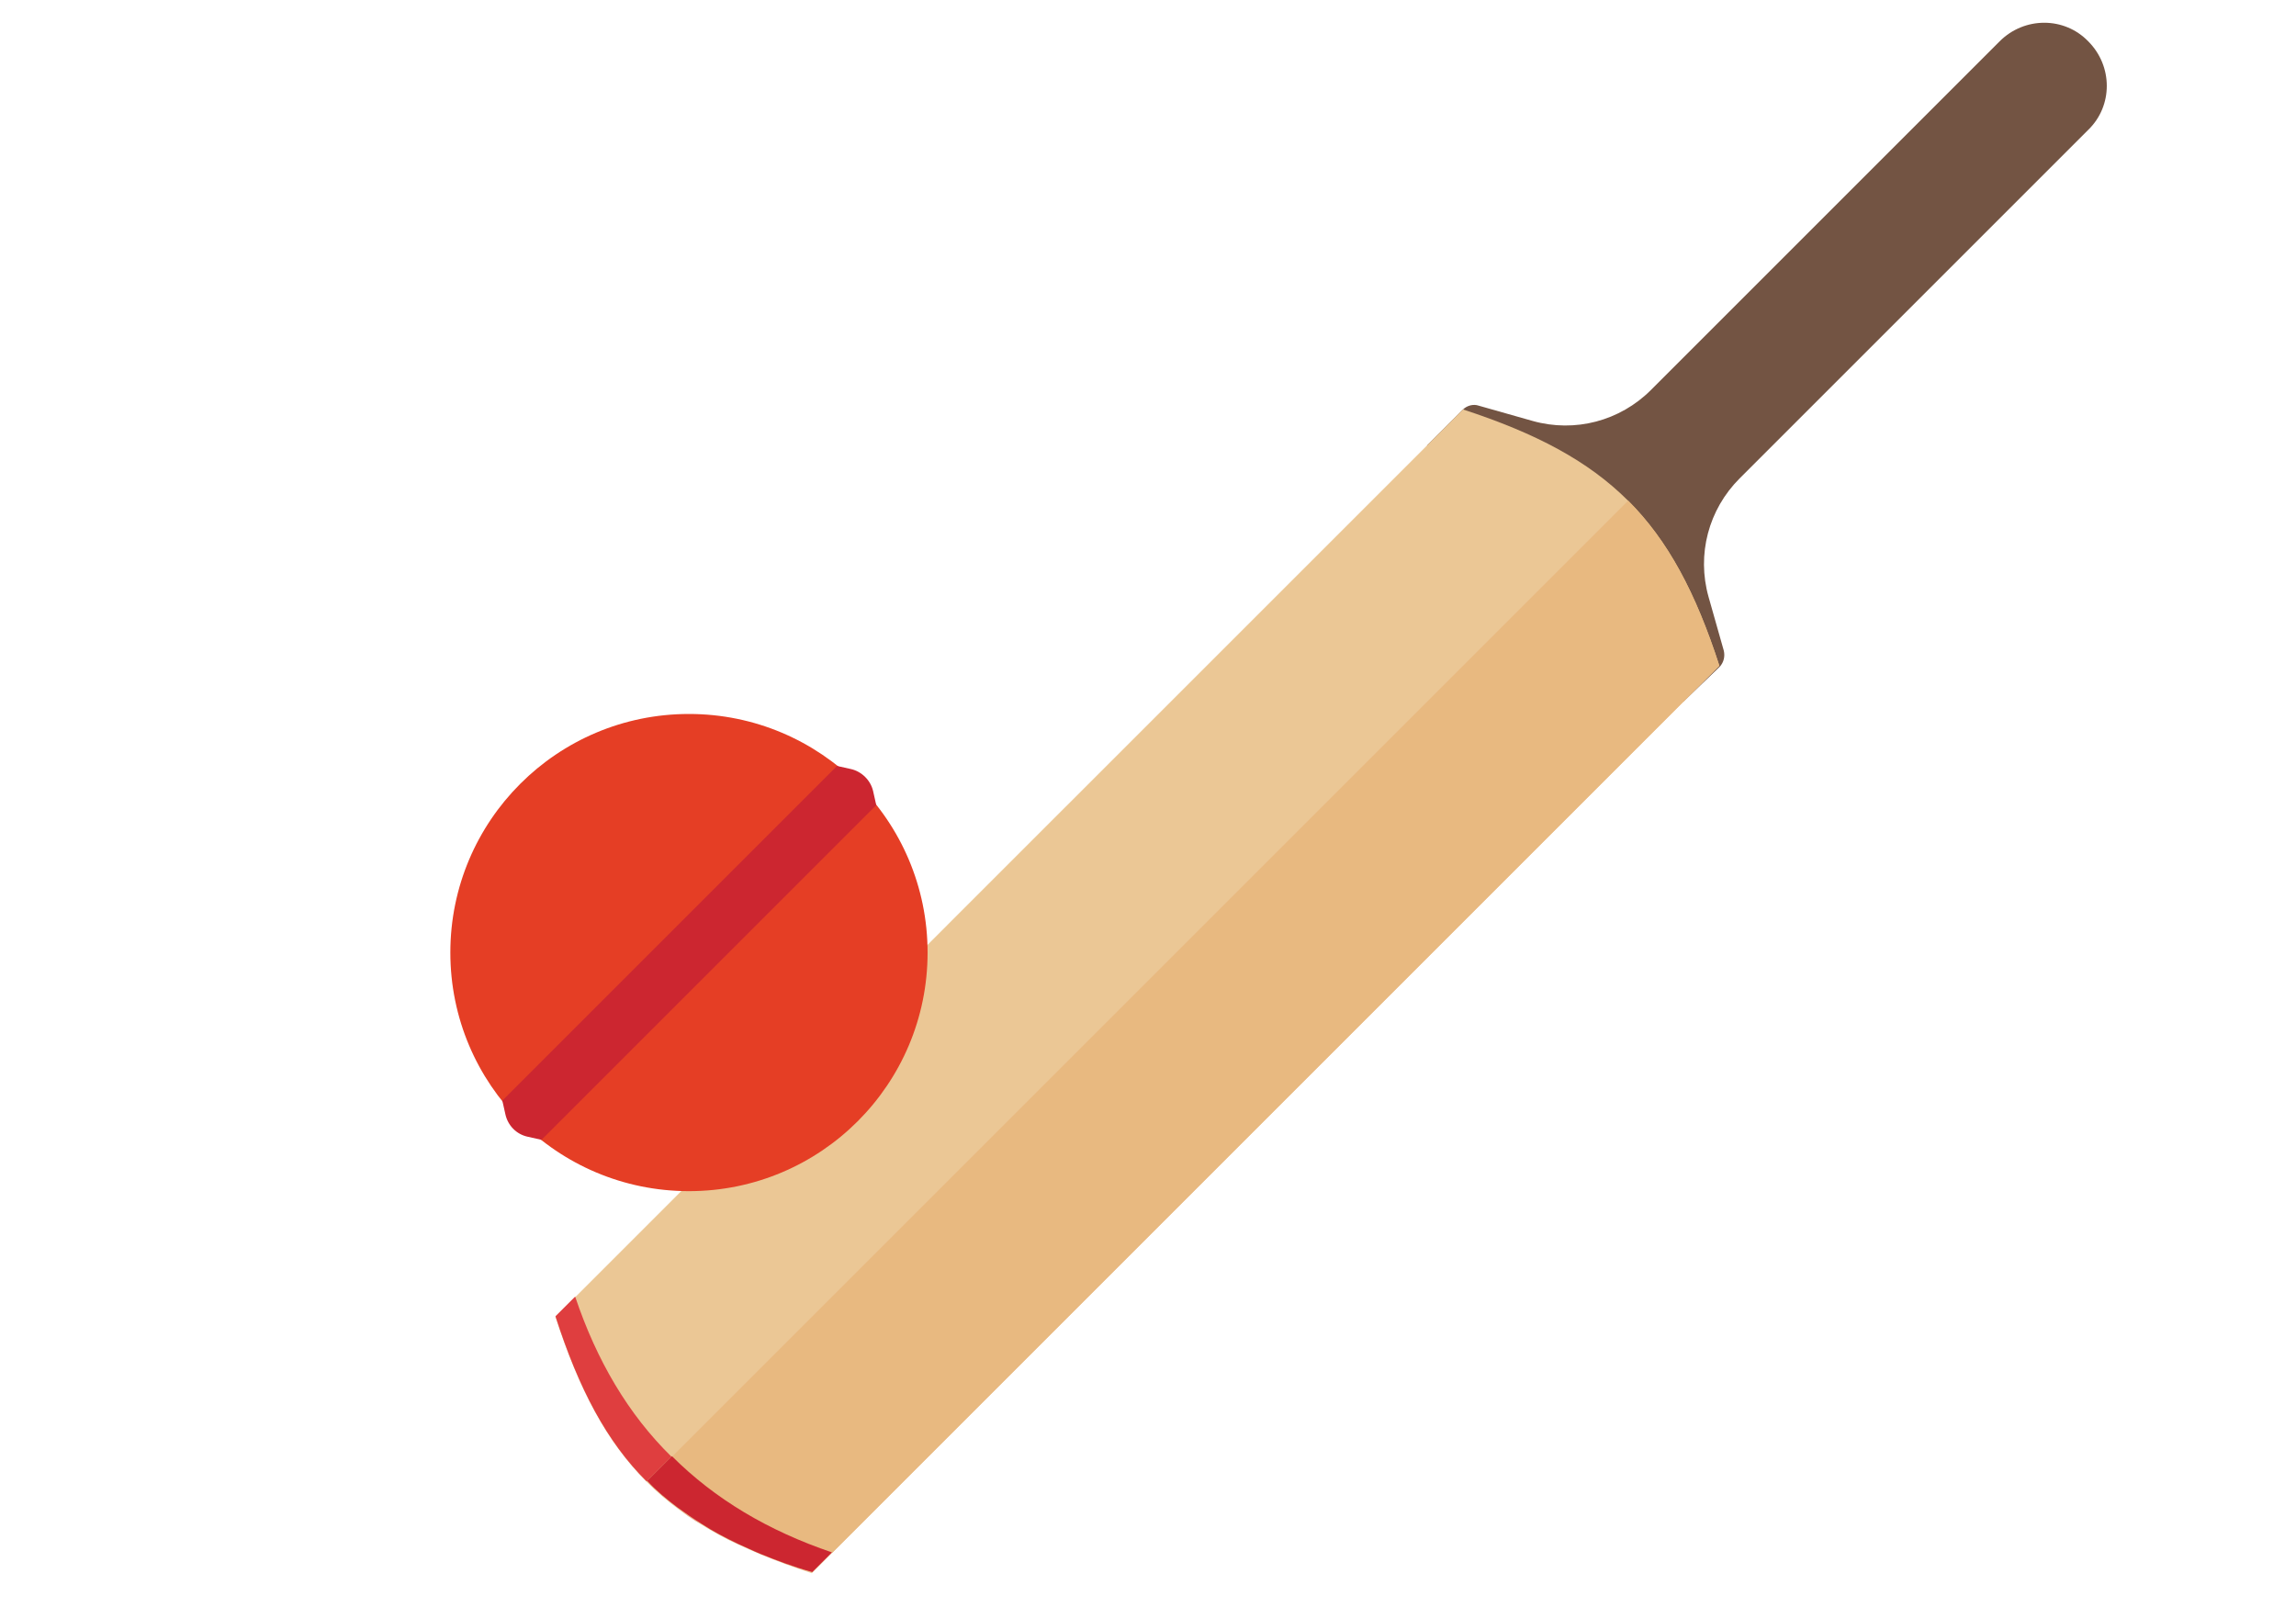 <?xml version="1.0" encoding="utf-8"?>
<!-- Generator: Adobe Illustrator 24.0.0, SVG Export Plug-In . SVG Version: 6.00 Build 0)  -->
<svg version="1.1" id="Layer_1" xmlns="http://www.w3.org/2000/svg" xmlns:xlink="http://www.w3.org/1999/xlink" x="0px" y="0px"
	 viewBox="0 0 1400 980" style="enable-background:new 0 0 1400 980;" xml:space="preserve">
<style type="text/css">
	.st0{fill:#735443;}
	.st1{fill:#EBC795;}
	.st2{fill:#DF3E3F;}
	.st3{fill:#E8B980;}
	.st4{fill:#CC2630;}
	.st5{fill:#E53E25;}
</style>
<g id="XMLID_264_">
	<g id="XMLID_147_">
		<path id="XMLID_263_" class="st0" d="M1026.4,428L870.1,271.7l22-22c2.3-2.3,6.2-3.5,9.6-2.3l32.8,9.3c25.9,7.3,53.3,0,72.2-18.9
			l212.6-212.6c15.1-15.1,39.4-15.1,54,0l0,0c15.1,15.1,15.1,39.4,0,54l-212.6,212.6c-18.9,18.9-26.2,46.3-18.9,72.2l9.3,32.8
			c0.8,3.5,0,6.9-2.3,9.6L1026.4,428z"/>
		<g id="XMLID_258_">
			<g id="XMLID_954_">
				<path id="XMLID_955_" class="st1" d="M1048.4,406c-28.9-89.1-67.5-127.3-156.3-156.3C707.6,434.2,523.1,618.6,338.7,803.1
					c28.9,89.1,67.5,127.3,156.3,156.3C679.4,774.9,863.9,590.5,1048.4,406z"/>
			</g>
		</g>
		<g id="XMLID_228_">
			<path id="XMLID_255_" class="st2" d="M412.8,919.6c4.6,3.5,9.6,6.9,14.7,10C422.4,926.2,417.4,923.1,412.8,919.6z"/>
			<path id="XMLID_252_" class="st2" d="M394.3,903.4C394.3,903.8,394.6,903.8,394.3,903.4C394.6,903.8,394.3,903.8,394.3,903.4z"/>
			<path id="XMLID_249_" class="st2" d="M338.7,802.7c3.9-3.9,8.1-8.1,12-12c13.1,39,32.4,71.8,58.7,97.6l-15.1,15.1
				C369.9,879.1,353,847.1,338.7,802.7z"/>
			<path id="XMLID_246_" class="st2" d="M464.1,947.8c9.6,3.9,20.1,7.7,31.3,11.2C483.8,955.5,473.8,951.7,464.1,947.8z"/>
			<path id="XMLID_245_" class="st3" d="M394.3,903.4L394.3,903.4L394.3,903.4z"/>
			<path id="XMLID_242_" class="st3" d="M992.8,305.3c24.3,24.3,41.3,56.3,55.6,100.7c-180.2,180.2-360.8,360.8-541,541
				c-39-13.1-71.8-32.4-97.6-58.7L992.8,305.3z"/>
			<path id="XMLID_239_" class="st3" d="M427.8,929.7c6.9,4.2,14.3,8.5,22.4,12.3C442.1,937.8,434.8,933.9,427.8,929.7z"/>
			<path id="XMLID_238_" class="st3" d="M394.6,903.8c5.8,5.8,11.6,10.8,18.1,15.8C406.2,914.6,400.4,909.6,394.6,903.8z"/>
			<path id="XMLID_231_" class="st4" d="M464.1,947.8c-4.6-1.9-9.3-4.2-13.9-6.2c-8.1-3.9-15.4-7.7-22.4-12.3c-5-3.1-10-6.6-14.7-10
				c-6.6-5-12.7-10-18.1-15.8l-0.4-0.4l0,0l15.1-15.1c26.2,26.2,58.7,45.5,97.6,58.7c-3.9,3.9-8.1,8.1-12,12
				C483.8,955.5,473.8,951.7,464.1,947.8z"/>
		</g>
	</g>
	<g id="XMLID_260_">
		<g id="XMLID_259_">
			<g id="XMLID_312_">
				<circle id="XMLID_576_" class="st5" cx="420.1" cy="580.9" r="145.5"/>
			</g>
			<g id="XMLID_309_">
				<path id="XMLID_261_" class="st4" d="M330.2,695.1l-8.5-1.9c-6.9-1.5-12-6.9-13.5-13.5l-1.9-8.5l204.1-204.1l8.5,1.9
					c6.6,1.5,12,6.9,13.5,13.5l1.9,8.5L330.2,695.1z"/>
			</g>
		</g>
	</g>
</g>
</svg>
